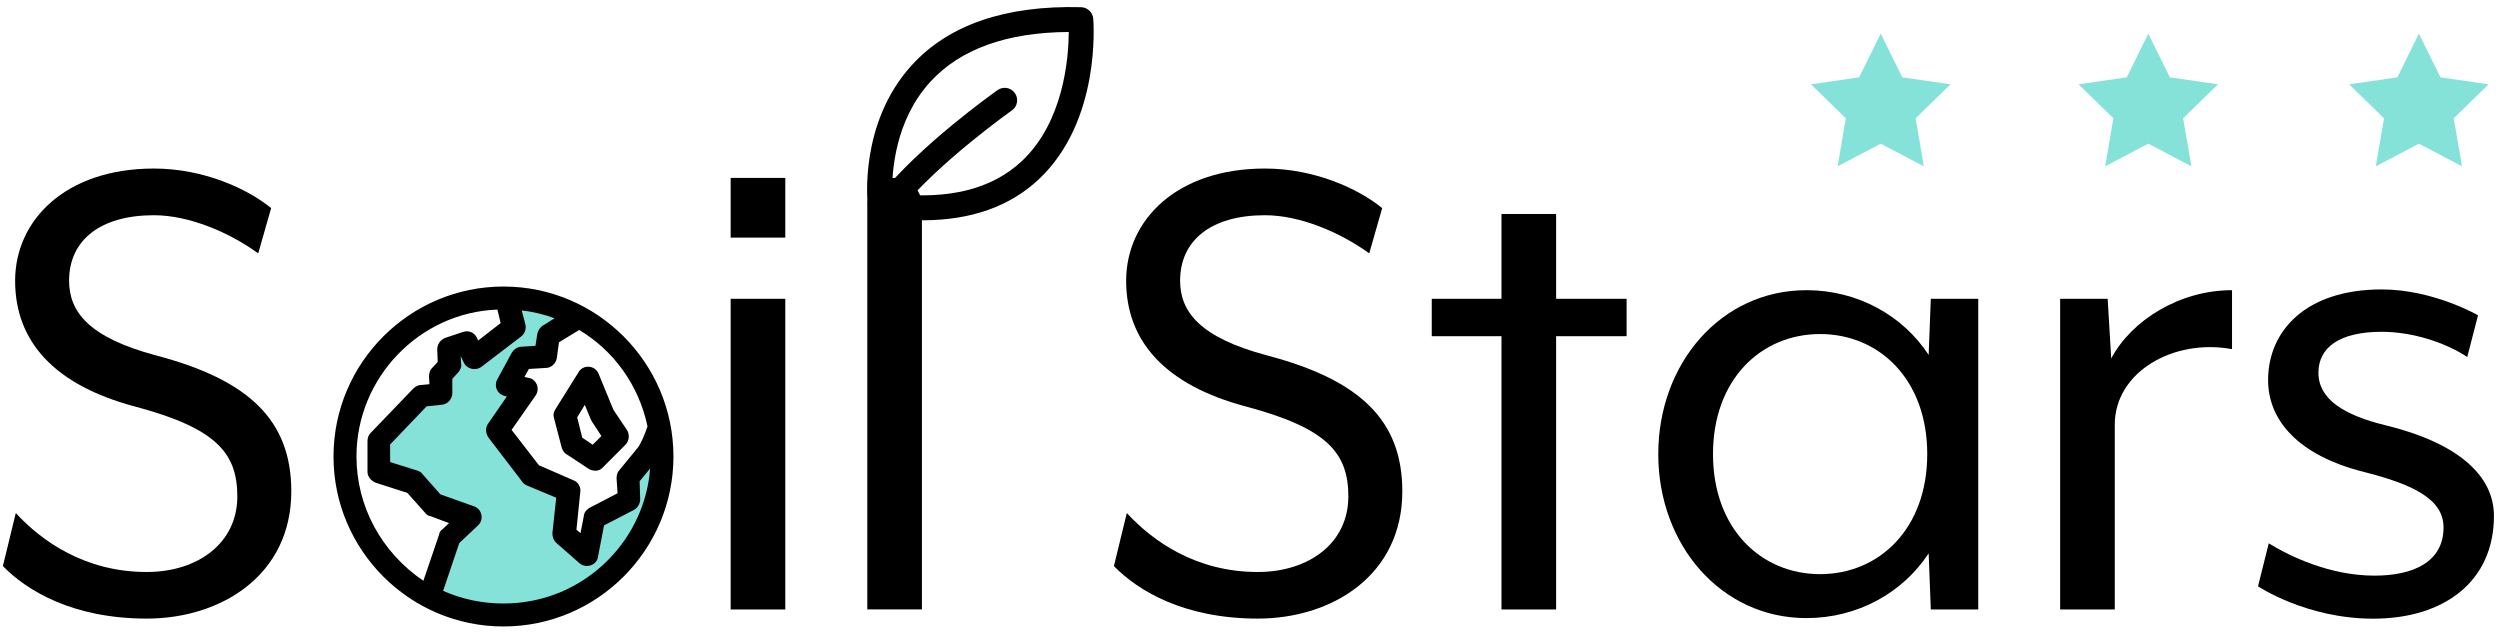 <svg width="281" height="71" viewBox="0 0 281 71" fill="none" xmlns="http://www.w3.org/2000/svg">
<path d="M56.926 33.892L56.795 37.685L53.776 40.127L51.912 38.263L50.048 39.195L50.337 42.42L49.116 44.787L46.32 45.719L43.357 49.167L42.593 51.04V52.429L47.252 55.038L50.98 56.902L51.325 58.617L49.759 61.506L48.585 65.998L51.502 68.299L57.504 69.017L62.443 68.299L67.755 65.289L71.483 61.562L74.278 55.038V49.651L71.799 52.429L70.206 54.572L69.619 56.902L66.823 57.834L65.891 61.562L62.517 59.94L64.027 55.038L60.299 53.174L55.211 48.878L57.709 44.265L57.504 41.991L59.367 40.127H61.231L62.163 37.331L65.09 35.384L60.16 33.585L56.926 33.892Z" fill="#84E2D9"/>
<path d="M0.32 63.649L1.774 57.666C4.681 60.816 9.537 64.292 16.489 64.292C22.23 64.292 26.675 61.059 26.675 55.802C26.675 50.872 24.252 48.123 15.194 45.7C6.061 43.277 1.699 38.347 1.699 31.553C1.699 24.76 7.356 18.944 17.3 18.944C22.873 18.944 27.812 21.209 30.477 23.39L29.023 28.478C25.79 26.13 21.261 24.191 17.3 24.191C11.242 24.191 7.766 27.024 7.766 31.544C7.766 35.02 9.947 37.928 17.542 39.95C27.971 42.699 32.742 47.229 32.742 55.225C32.742 64.684 24.82 69.53 16.498 69.53C8.176 69.53 3.004 66.38 0.329 63.631L0.32 63.649Z" fill="black"/>
<path d="M82.125 19.997H88.267V26.707H82.125V19.997ZM82.125 33.585H88.267V68.505H82.125V33.585Z" fill="black"/>
<path d="M100.55 19.997C102.246 19.997 103.625 21.377 103.625 23.073V68.495H97.484V23.073C97.484 21.377 98.863 19.997 100.559 19.997H100.55Z" fill="black"/>
<path d="M125.199 63.649L126.653 57.666C129.561 60.816 134.416 64.292 141.368 64.292C147.109 64.292 151.554 61.059 151.554 55.802C151.554 50.872 149.131 48.123 140.073 45.7C130.94 43.277 126.579 38.347 126.579 31.553C126.579 24.76 132.235 18.944 142.179 18.944C147.752 18.944 152.691 21.209 155.357 23.39L153.903 28.478C150.669 26.13 146.14 24.191 142.179 24.191C136.122 24.191 132.645 27.024 132.645 31.544C132.645 35.02 134.826 37.928 142.421 39.95C152.85 42.699 157.621 47.229 157.621 55.225C157.621 64.684 149.7 69.53 141.378 69.53C133.056 69.53 127.883 66.38 125.209 63.631L125.199 63.649Z" fill="black"/>
<path d="M168.767 37.788H160.93V33.585H168.767V24.051H174.909V33.585H182.83V37.788H174.909V68.505H168.767V37.788Z" fill="black"/>
<path d="M186.39 51.04C186.39 40.854 193.426 32.616 203.044 32.616C208.785 32.616 213.873 35.449 216.781 39.894L217.023 33.585H222.354V68.504H217.023L216.781 62.195C213.873 66.641 208.775 69.474 203.044 69.474C193.426 69.474 186.39 61.226 186.39 51.049V51.04ZM216.622 51.04C216.622 42.634 211.208 37.546 204.582 37.546C197.955 37.546 192.541 42.634 192.541 51.04C192.541 59.446 197.955 64.534 204.582 64.534C211.208 64.534 216.622 59.446 216.622 51.04Z" fill="black"/>
<path d="M231.57 33.585H236.901L237.302 40.295C239.566 36.008 244.981 32.616 250.88 32.616V39.242C244.254 38.03 237.702 41.833 237.702 47.732V68.504H231.561V33.585H231.57Z" fill="black"/>
<path d="M253.797 65.914L255.009 61.068C257.357 62.522 261.877 64.702 266.891 64.702C271.252 64.702 274.654 63.165 274.654 59.288C274.654 56.212 271.504 54.516 265.763 53.062C258.326 51.208 254.934 47.247 254.934 42.718C254.934 37.219 259.137 32.532 267.702 32.532C273.517 32.532 278.531 35.44 278.531 35.44L277.319 40.127C274.896 38.515 271.178 37.294 267.702 37.294C262.93 37.294 260.591 39.074 260.591 41.898C260.591 44.889 263.499 46.669 268.112 47.797C276.117 49.735 280.32 53.37 280.32 57.983C280.32 65.336 274.747 69.539 266.742 69.539C259.221 69.539 253.806 65.904 253.806 65.904L253.797 65.914Z" fill="black"/>
<path d="M211.394 3.782L213.817 8.693L219.232 9.476L215.317 13.297L216.24 18.693L211.394 16.148L206.548 18.693L207.471 13.297L203.556 9.476L208.971 8.693L211.394 3.782Z" fill="#84E2D9"/>
<path d="M241.468 3.782L243.891 8.693L249.305 9.476L245.382 13.297L246.314 18.693L241.468 16.148L236.622 18.693L237.544 13.297L233.63 9.476L239.045 8.693L241.468 3.782Z" fill="#84E2D9"/>
<path d="M271.886 3.782L274.309 8.693L279.723 9.476L275.8 13.297L276.732 18.693L271.886 16.148L267.04 18.693L267.962 13.297L264.048 9.476L269.463 8.693L271.886 3.782Z" fill="#84E2D9"/>
<path d="M56.59 32.672C46.32 32.672 37.952 41.041 37.952 51.31C37.952 61.58 46.386 69.949 56.59 69.949C66.795 69.949 75.229 61.58 75.229 51.31C75.229 41.041 66.935 32.672 56.59 32.672ZM73.253 47.956C72.992 48.813 72.461 50.062 72.07 50.593L69.963 53.165C69.833 53.295 69.768 53.491 69.768 53.761L69.898 55.737L66.469 57.517C66.273 57.648 66.077 57.843 66.077 58.114L65.546 60.816L64.297 59.763L64.754 55.281C64.819 54.954 64.624 54.554 64.223 54.423L60.271 52.708L56.916 48.365L59.815 44.218C60.141 43.762 59.88 43.035 59.283 42.97L58.23 42.709L59.153 41.059L61.325 40.929C61.716 40.929 62.051 40.602 62.117 40.202L62.378 38.226L65.08 36.577C69.227 38.944 72.256 43.1 73.244 47.974L73.253 47.956ZM39.601 51.31C39.601 42.028 47.047 34.452 56.264 34.321L56.795 36.493L53.571 39L53.179 38.142C52.984 37.751 52.583 37.611 52.191 37.751L50.216 38.413C49.89 38.543 49.619 38.869 49.619 39.27L49.685 40.854L48.892 41.712C48.762 41.842 48.697 42.103 48.697 42.308L48.762 43.622L47.318 43.752C47.122 43.752 46.926 43.883 46.786 44.013L41.977 49.018C41.847 49.148 41.782 49.344 41.782 49.614V53.035C41.782 53.361 42.043 53.696 42.378 53.827L46.069 55.01L48.175 57.377C48.24 57.508 48.371 57.573 48.501 57.573L51.334 58.626L50.02 59.875C49.89 59.94 49.824 60.071 49.824 60.201L47.849 65.998C42.844 62.839 39.62 57.433 39.62 51.31H39.601ZM56.59 68.3C53.953 68.3 51.455 67.703 49.209 66.65L51.185 60.788L53.356 58.747C53.813 58.356 53.683 57.564 53.096 57.368L49.209 55.989L47.103 53.622C47.038 53.491 46.907 53.426 46.712 53.361L43.357 52.308V49.801L47.7 45.253L49.61 45.057C50.002 44.992 50.337 44.666 50.337 44.2V42.42L51.129 41.562C51.26 41.367 51.39 41.171 51.325 40.966L51.26 39.652L51.986 39.456L52.518 40.575C52.713 41.031 53.375 41.171 53.767 40.901L58.249 37.48C58.51 37.285 58.641 36.949 58.575 36.623L57.979 34.386C59.889 34.517 61.669 34.983 63.309 35.7L61.203 37.015C61.008 37.145 60.877 37.341 60.812 37.611L60.551 39.326L58.575 39.456C58.314 39.456 58.044 39.652 57.914 39.848L56.264 42.876C56.003 43.333 56.264 43.929 56.795 44.06L57.718 44.256L55.211 47.881C55.015 48.142 55.015 48.543 55.211 48.869L59.032 53.873C59.097 54.004 59.228 54.069 59.358 54.134L62.983 55.653L62.527 59.931C62.527 60.192 62.592 60.462 62.788 60.658L65.425 62.96C65.882 63.351 66.674 63.09 66.739 62.503L67.466 58.747L71.026 56.902C71.287 56.772 71.483 56.445 71.483 56.11L71.417 53.938C73.393 51.506 73.393 51.637 73.589 51.236C73.654 60.723 65.947 68.29 56.6 68.29L56.59 68.3Z" fill="black"/>
<path d="M56.59 70.415C46.059 70.415 37.486 61.841 37.486 51.31C37.486 40.78 46.059 32.206 56.59 32.206C67.121 32.206 75.695 40.78 75.695 51.31C75.695 61.841 67.121 70.415 56.59 70.415ZM56.59 33.138C46.572 33.138 38.417 41.292 38.417 51.31C38.417 61.329 46.572 69.483 56.59 69.483C66.608 69.483 74.763 61.329 74.763 51.31C74.763 41.292 66.608 33.138 56.59 33.138ZM56.59 68.766C53.953 68.766 51.399 68.197 49.014 67.079L48.641 66.902L50.784 60.537L53.039 58.412C53.189 58.281 53.17 58.114 53.161 58.067C53.151 58.011 53.105 57.871 52.946 57.815L48.939 56.389L46.684 53.836C46.684 53.836 46.646 53.836 46.553 53.799L42.872 52.643V49.614L47.467 44.815L49.545 44.6C49.684 44.573 49.852 44.442 49.852 44.209V42.252L50.766 41.264C50.766 41.264 50.849 41.124 50.859 41.087L50.756 39.326L52.219 38.925L52.909 40.398C52.956 40.519 53.077 40.556 53.123 40.575C53.254 40.612 53.394 40.602 53.477 40.537L57.932 37.126C58.063 37.033 58.118 36.884 58.091 36.735L57.336 33.893L57.988 33.939C59.889 34.07 61.734 34.526 63.477 35.3L64.288 35.654L61.436 37.434C61.38 37.471 61.296 37.546 61.25 37.742L60.942 39.782L58.594 39.941C58.491 39.941 58.361 40.025 58.296 40.127L56.674 43.119C56.599 43.249 56.627 43.361 56.655 43.417C56.702 43.52 56.795 43.603 56.907 43.631L58.501 43.976L55.602 48.17C55.509 48.291 55.518 48.487 55.621 48.654L59.414 53.612C59.461 53.687 59.535 53.715 59.582 53.743L63.496 55.383L63.002 60.005C63.002 60.22 63.104 60.322 63.132 60.35L65.742 62.633C65.854 62.727 66.012 62.717 66.105 62.68C66.152 62.661 66.273 62.605 66.282 62.475L67.056 58.458L70.811 56.511C70.914 56.455 71.026 56.296 71.026 56.138L70.951 53.808L71.063 53.678C71.948 52.587 72.442 52.009 72.731 51.665C73.085 51.245 73.104 51.227 73.179 51.059L74.045 49.316V51.264C74.092 55.924 72.303 60.313 69.022 63.621C65.714 66.958 61.306 68.794 56.609 68.794L56.59 68.766ZM49.796 66.408C51.949 67.358 54.232 67.834 56.599 67.834C61.045 67.834 65.22 66.1 68.351 62.941C71.119 60.145 72.769 56.539 73.076 52.662C72.796 52.988 72.424 53.445 71.892 54.097L71.958 56.101C71.958 56.613 71.659 57.107 71.24 57.322L67.894 59.055L67.214 62.587C67.168 62.988 66.888 63.351 66.459 63.519C66.003 63.696 65.499 63.621 65.145 63.314L62.508 61.003C62.219 60.723 62.089 60.36 62.089 59.931L62.517 55.942L59.218 54.563C59.032 54.47 58.789 54.349 58.65 54.078L54.875 49.148C54.549 48.608 54.559 48.021 54.875 47.601L56.972 44.563L56.73 44.507C56.32 44.405 55.994 44.135 55.835 43.752C55.677 43.389 55.705 42.979 55.901 42.634L57.541 39.615C57.764 39.279 58.165 38.972 58.612 38.972L60.187 38.869L60.392 37.527C60.495 37.108 60.691 36.81 60.989 36.614L62.331 35.775C61.138 35.328 59.898 35.039 58.64 34.89L59.06 36.483C59.172 37.015 58.976 37.518 58.556 37.835L54.083 41.255C53.738 41.488 53.31 41.544 52.918 41.423C52.555 41.311 52.257 41.059 52.117 40.733L51.781 40.015L51.828 40.873C51.921 41.255 51.697 41.581 51.558 41.795L50.84 42.578V44.172C50.84 44.824 50.374 45.383 49.722 45.486L47.951 45.672L43.851 49.959V51.935L46.879 52.886C47.131 52.969 47.364 53.081 47.513 53.324L49.507 55.569L53.282 56.911C53.711 57.051 54.018 57.415 54.111 57.871C54.204 58.328 54.037 58.794 53.692 59.092L51.623 61.04L49.815 66.389L49.796 66.408ZM48.082 66.706L47.578 66.389C42.285 63.053 39.126 57.415 39.126 51.31C39.126 41.823 46.805 33.986 56.245 33.855H56.618L57.308 36.679L53.375 39.727L52.732 38.338C52.629 38.133 52.452 38.142 52.313 38.189L50.337 38.85C50.216 38.897 50.067 39.056 50.067 39.261L50.141 41.013L49.218 42.01C49.218 42.01 49.144 42.178 49.144 42.289L49.228 44.032L47.336 44.209C47.271 44.209 47.187 44.246 47.094 44.34L42.294 49.335C42.294 49.335 42.229 49.475 42.229 49.605V53.025C42.229 53.137 42.35 53.314 42.527 53.379L46.302 54.591L48.641 57.126L52.173 58.44L50.234 60.35L48.072 66.706H48.082ZM55.901 34.797C47.14 35.123 40.067 42.457 40.067 51.31C40.067 56.902 42.863 62.074 47.588 65.28L49.349 60.108C49.377 59.856 49.517 59.633 49.731 59.493L50.467 58.794L48.398 58.02C48.147 57.992 47.923 57.853 47.783 57.638L45.789 55.402L42.22 54.255C41.67 54.032 41.306 53.538 41.306 53.025V49.605C41.306 49.214 41.418 48.906 41.642 48.682L46.441 43.687C46.6 43.529 46.907 43.277 47.308 43.277L48.268 43.184L48.221 42.317C48.221 42.01 48.305 41.618 48.557 41.376L49.2 40.677L49.144 39.288C49.144 38.711 49.498 38.189 50.029 37.984L52.033 37.313C52.667 37.099 53.291 37.35 53.589 37.937L53.748 38.273L56.273 36.316L55.91 34.806L55.901 34.797ZM65.854 61.664L63.803 59.94L64.288 55.215C64.316 55.075 64.251 54.908 64.074 54.852L59.973 53.081L56.329 48.366L59.423 43.939C59.489 43.846 59.498 43.706 59.451 43.594C59.423 43.538 59.358 43.436 59.227 43.417L57.522 42.998L58.864 40.593L61.287 40.444C61.464 40.444 61.613 40.295 61.651 40.109L61.94 37.928L65.061 36.027L65.304 36.166C69.628 38.636 72.694 42.904 73.701 47.872L73.719 47.983L73.682 48.095C73.402 49.009 72.852 50.304 72.424 50.873L70.308 53.454C70.243 53.529 70.215 53.622 70.215 53.752L70.364 55.998L66.664 57.918C66.581 57.974 66.525 58.058 66.525 58.095L65.835 61.664H65.854ZM64.791 59.539L65.248 59.922L65.621 58.002C65.621 57.825 65.714 57.443 66.217 57.107L69.414 55.439L69.302 53.771C69.302 53.351 69.414 53.044 69.637 52.82L71.715 50.285C72.042 49.857 72.517 48.738 72.778 47.918C71.818 43.352 69.031 39.428 65.099 37.089L62.825 38.478L62.592 40.23C62.48 40.882 61.949 41.357 61.343 41.357L59.451 41.469L58.948 42.364L59.414 42.476C59.777 42.513 60.141 42.783 60.318 43.184C60.504 43.603 60.458 44.088 60.206 44.451L57.503 48.319L60.579 52.298L64.418 53.967C64.968 54.144 65.332 54.759 65.22 55.346L64.791 59.539Z" fill="black"/>
<path d="M62.788 46.306C62.657 46.502 62.657 46.697 62.722 46.902L63.58 50.192C63.645 50.388 63.775 50.584 63.906 50.649L66.413 52.298C66.739 52.494 67.205 52.494 67.466 52.168L69.973 49.661C70.234 49.4 70.299 48.934 70.103 48.608L68.519 46.241L66.869 42.224C66.609 41.562 65.751 41.497 65.416 42.094L62.778 46.306H62.788ZM65.816 44.461C66.869 47.163 66.869 47.033 66.935 47.163L68.183 49.074L66.664 50.593L65.015 49.474L64.353 46.837L65.798 44.47L65.816 44.461Z" fill="black"/>
<path d="M66.897 52.904C66.655 52.904 66.403 52.839 66.17 52.699L63.654 51.04C63.421 50.928 63.225 50.593 63.142 50.332L62.275 47.014C62.163 46.688 62.2 46.352 62.396 46.054L65.024 41.842C65.248 41.432 65.695 41.19 66.18 41.218C66.683 41.245 67.112 41.572 67.298 42.047L68.948 46.064L70.485 48.356C70.802 48.878 70.709 49.577 70.299 49.996L67.792 52.503C67.578 52.764 67.251 52.913 66.897 52.913V52.904ZM66.105 42.15C66.04 42.15 65.909 42.168 65.826 42.317L63.17 46.567C63.17 46.567 63.123 46.651 63.16 46.753L64.027 50.071C64.055 50.145 64.111 50.229 64.139 50.248L66.664 51.907C66.758 51.963 66.981 52.019 67.102 51.87L69.637 49.325C69.758 49.204 69.786 48.98 69.703 48.841L68.137 46.492L66.45 42.392C66.394 42.243 66.273 42.15 66.133 42.14C66.133 42.14 66.124 42.14 66.115 42.14L66.105 42.15ZM66.73 51.189L64.614 49.754L63.869 46.753L65.909 43.417L66.254 44.293C67.158 46.613 67.279 46.809 67.317 46.884L68.789 49.139L66.73 51.199V51.189ZM65.434 49.186L66.618 49.987L67.596 49.008L66.552 47.415C66.459 47.247 66.357 47.079 65.732 45.504L64.875 46.912L65.444 49.186H65.434Z" fill="black"/>
<path d="M103.69 24.75C102.125 24.75 100.475 24.62 98.732 24.368C98.108 24.275 97.623 23.781 97.549 23.147C97.502 22.775 96.524 13.865 102.479 7.332C106.626 2.775 113.038 0.585 121.518 0.809C122.226 0.828 122.814 1.377 122.879 2.095C122.916 2.561 123.755 13.595 116.756 20.156C113.494 23.222 109.105 24.76 103.69 24.76V24.75ZM100.27 21.75C106.579 22.486 111.481 21.265 114.836 18.124C119.57 13.697 120.111 6.494 120.13 3.595C113.168 3.633 107.94 5.515 104.566 9.196C100.578 13.558 100.233 19.382 100.279 21.75H100.27Z" fill="black"/>
<path d="M100.056 24.172C99.748 24.172 99.441 24.07 99.189 23.874C98.583 23.399 98.481 22.514 98.965 21.908C103.392 16.326 111.77 10.38 112.124 10.128C112.758 9.681 113.625 9.83 114.072 10.464C114.519 11.097 114.37 11.964 113.737 12.412C113.653 12.467 105.33 18.376 101.155 23.641C100.876 23.986 100.475 24.172 100.056 24.172Z" fill="black"/>
</svg>
